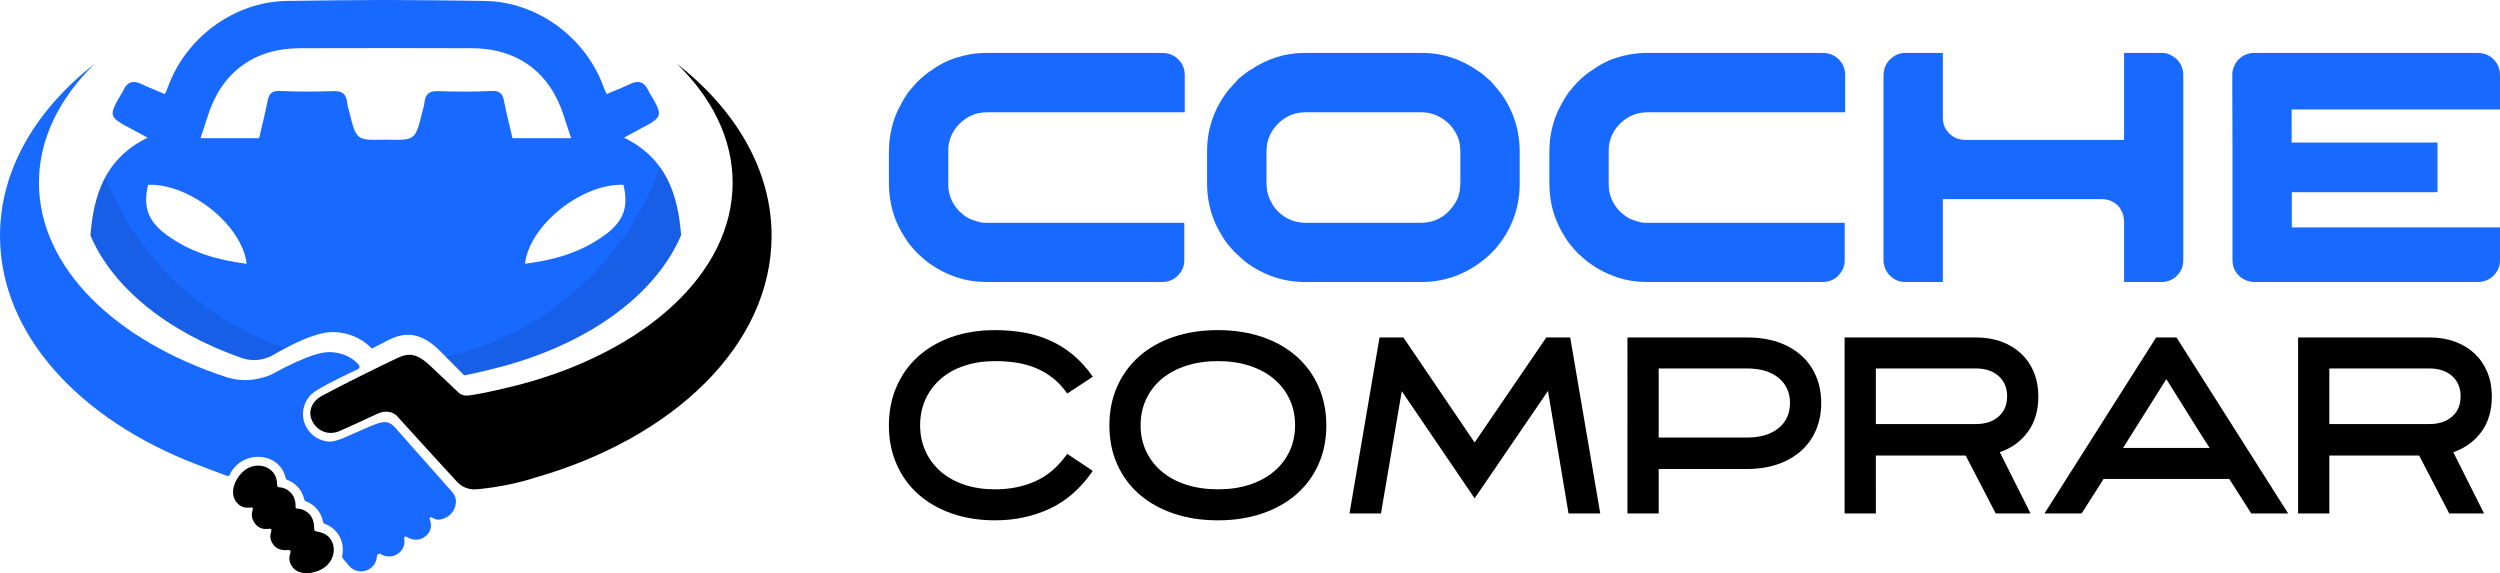 <?xml version="1.0" encoding="utf-8"?>
<!-- Generator: Adobe Illustrator 16.0.0, SVG Export Plug-In . SVG Version: 6.00 Build 0)  -->
<!DOCTYPE svg PUBLIC "-//W3C//DTD SVG 1.1//EN" "http://www.w3.org/Graphics/SVG/1.1/DTD/svg11.dtd">
<svg version="1.1" id="Calque_1" xmlns="http://www.w3.org/2000/svg" xmlns:xlink="http://www.w3.org/1999/xlink" x="0px" y="0px"
	 width="196.036px" height="44.95px" viewBox="4.034 7.941 196.036 44.95" enable-background="new 4.034 7.941 196.036 44.95"
	 xml:space="preserve">
<g>
	<g>
		<path fill-rule="evenodd" clip-rule="evenodd" fill="#1869FF" d="M13.663,15.112c-1.177,1.972-1.175,1.972,0.869,3.041
			c0.327,0.17,0.644,0.35,1.076,0.583c-3.382,1.653-4.232,4.556-4.482,7.67c1.733,4.053,5.977,7.553,11.915,9.624
			c0.275,0.078,0.543,0.149,0.906,0.149c0.407,0,0.84-0.094,1.288-0.281l0.083-0.047c2.306-1.341,3.883-1.93,4.995-1.867
			c1.502,0.084,2.422,0.806,2.88,1.291c0.534-0.277,1.012-0.523,1.34-0.688c0.538-0.268,1.009-0.393,1.483-0.393l0.145,0.003
			c1.05,0.059,1.852,0.744,2.366,1.254c0.78,0.778,1.517,1.523,1.906,1.919c0.674-0.115,1.9-0.402,3.393-0.805
			c6.789-1.931,11.717-5.719,13.618-10.187c-0.252-3.104-1.111-5.996-4.479-7.644c0.43-0.233,0.748-0.413,1.072-0.583
			c2.049-1.069,2.049-1.068,0.867-3.041c-0.019-0.032-0.032-0.069-0.046-0.103c-0.299-0.64-0.752-0.792-1.394-0.488
			c-0.6,0.284-1.218,0.527-1.854,0.798c-0.103-0.22-0.173-0.352-0.223-0.492c-1.381-3.899-5.177-6.75-9.353-6.812
			c-2.583-0.039-5.168-0.068-7.75-0.074c-2.584,0.006-5.168,0.036-7.751,0.074c-4.175,0.062-7.971,2.913-9.354,6.812
			c-0.05,0.14-0.121,0.272-0.223,0.492c-0.634-0.271-1.254-0.514-1.853-0.798c-0.641-0.303-1.096-0.152-1.393,0.488
			C13.699,15.043,13.687,15.08,13.663,15.112z M52.924,22.431c0.407,1.695,0.041,2.838-1.44,3.921
			c-1.929,1.41-3.997,1.973-6.286,2.275C45.55,25.583,49.666,22.316,52.924,22.431z M20.308,17.099
			c1.073-3.47,3.63-5.373,7.262-5.378c2.238-0.005,4.478-0.01,6.717-0.01c2.237,0,4.477,0.005,6.713,0.01
			c3.634,0.005,6.189,1.908,7.266,5.378c0.165,0.534,0.351,1.063,0.556,1.678c-1.556,0-3.019,0-4.602,0
			c-0.223-0.968-0.471-1.946-0.669-2.934c-0.112-0.581-0.35-0.802-0.994-0.769c-1.397,0.07-2.805,0.056-4.203,0.013
			c-0.681-0.02-0.971,0.261-1.036,0.896c-0.029,0.262-0.113,0.518-0.178,0.775c-0.545,2.187-0.545,2.187-2.804,2.136
			c-0.018,0-0.032-0.001-0.049-0.001c-0.018,0-0.034,0.001-0.049,0.001c-2.262,0.05-2.262,0.051-2.805-2.136
			c-0.065-0.257-0.149-0.513-0.176-0.775c-0.069-0.635-0.358-0.916-1.036-0.896c-1.4,0.042-2.808,0.057-4.203-0.013
			c-0.646-0.033-0.883,0.188-0.999,0.769c-0.194,0.988-0.441,1.966-0.666,2.934c-1.582,0-3.046,0-4.601,0
			C19.957,18.161,20.141,17.633,20.308,17.099z M23.375,28.627c-2.291-0.303-4.356-0.865-6.286-2.275
			c-1.48-1.083-1.848-2.227-1.44-3.921C18.903,22.316,23.021,25.583,23.375,28.627z"/>
		<path d="M28.82,49.603c-0.13-0.027-0.15-0.083-0.15-0.217c-0.002-0.402-0.082-0.791-0.342-1.091
			c-0.241-0.272-0.582-0.453-0.969-0.472c-0.182-0.008-0.146-0.115-0.146-0.234c0.002-0.363-0.107-0.703-0.338-0.967
			c-0.234-0.264-0.563-0.455-0.934-0.468c-0.119-0.004-0.181-0.058-0.181-0.253c0-0.357-0.113-0.691-0.338-0.949
			c-0.266-0.299-0.64-0.477-1.057-0.498c-0.442-0.023-0.876,0.128-1.225,0.427c-0.71,0.614-1.132,1.717-0.575,2.425
			c0.222,0.283,0.489,0.428,0.819,0.446c0.104,0.005,0.204-0.003,0.304-0.019c0.088-0.013,0.209,0.008,0.163,0.168
			c-0.088,0.305-0.14,0.646,0.159,1.068c0.2,0.282,0.472,0.434,0.805,0.45c0.091,0.005,0.18,0.001,0.268-0.011
			c0.108-0.014,0.292-0.035,0.216,0.197c-0.095,0.301-0.122,0.646,0.164,1.037c0.202,0.271,0.487,0.418,0.853,0.438
			c0.098,0.006,0.197,0.002,0.296-0.01c0.108-0.012,0.27,0.013,0.187,0.254c-0.114,0.326-0.128,0.706,0.193,1.111
			c0.217,0.273,0.557,0.43,0.981,0.451c0.569,0.029,1.208-0.185,1.629-0.547c0.351-0.303,0.57-0.731,0.602-1.176
			c0.028-0.402-0.099-0.786-0.354-1.079C29.595,49.794,29.223,49.679,28.82,49.603z"/>
		<path d="M64.537,26.429c0-5.166-2.809-9.884-7.435-13.497c2.768,2.689,4.381,5.895,4.381,9.341
			c0,7.117-6.867,13.208-16.637,15.812c-1.035,0.262-2.973,0.733-4.03,0.863c-0.08,0.01-0.159,0.018-0.237,0.014
			c-0.341-0.019-0.537-0.189-0.542-0.193c-0.009-0.011-1.096-1.049-2.297-2.171c-0.592-0.553-1.065-0.81-1.533-0.835
			c-0.297-0.015-0.596,0.059-0.994,0.244c-1.226,0.572-4.31,2.098-5.783,2.891c-0.674,0.332-1.03,0.801-1.061,1.394
			c-0.019,0.345,0.13,0.732,0.397,1.038c0.295,0.338,0.695,0.535,1.122,0.557c0.278,0.016,0.562-0.044,0.835-0.174
			c0.593-0.249,1.724-0.782,2.884-1.319c0.271-0.125,0.534-0.183,0.782-0.17c0.474,0.024,0.734,0.295,0.744,0.304
			c0.036,0.043,3.739,4.124,4.778,5.23c0.324,0.344,0.757,0.534,1.284,0.561c0.154,0.008,2.499-0.182,4.691-0.891v-0.004
			C56.834,42.328,64.537,34.994,64.537,26.429z"/>
		<path fill="#1869FF" d="M39.505,46.536c-0.009-0.011-4.314-4.874-4.509-5.091c-0.413-0.458-0.791-0.51-1.511-0.242
			s-1.822,0.795-2.305,0.993c-0.003,0.002-0.007,0.002-0.01,0.005c-0.635,0.291-1.104,0.383-1.319,0.371
			c-1.194-0.069-2.116-1.09-2.056-2.274c0.041-0.747,0.458-1.413,1.123-1.78c0-0.002,0.002-0.002,0.007-0.005
			c0.955-0.59,3.164-1.623,3.187-1.634c0.052-0.024,0.092-0.072,0.107-0.13s0.005-0.118-0.031-0.168
			c-0.027-0.038-0.691-0.952-2.219-1.03c-1.489-0.077-4.547,1.719-4.684,1.774c-1.751,0.712-2.954,0.336-3.44,0.208
			C13.088,34.68,7.088,28.924,7.088,22.273c0-3.446,1.613-6.651,4.381-9.341c-4.627,3.612-7.435,8.331-7.435,13.497
			c0,7.697,6.219,14.403,15.424,17.931v0.001l2.387,0.901v-0.003c0.102,0.004,0.174-0.01,0.194-0.057
			c0.15-0.369,0.34-0.604,0.627-0.855c0.467-0.402,1.101-0.614,1.739-0.582c0.618,0.032,1.188,0.296,1.56,0.721
			c0.238,0.273,0.396,0.591,0.468,0.941c0.014,0.067,0.062,0.123,0.125,0.148c0.334,0.121,0.63,0.323,0.857,0.584
			c0.239,0.271,0.396,0.588,0.47,0.938c0.015,0.069,0.062,0.124,0.127,0.147c0.331,0.122,0.627,0.324,0.855,0.586
			c0.258,0.293,0.429,0.649,0.496,1.031c0.013,0.071,0.063,0.131,0.132,0.154c0.345,0.121,0.653,0.328,0.894,0.602
			c0.453,0.514,0.625,1.215,0.474,1.923c-0.013,0.058,0.001,0.118,0.038,0.164c0.006,0.009,0.011,0.015,0.018,0.021
			c0.079,0.099,0.345,0.425,0.51,0.61c0.224,0.246,0.527,0.391,0.859,0.407c0.332,0.018,0.648-0.095,0.896-0.317
			c0.253-0.229,0.389-0.539,0.406-0.857c0.01-0.179,0.177-0.252,0.268-0.194c0.181,0.118,0.392,0.188,0.612,0.198
			c0.332,0.019,0.65-0.095,0.896-0.316c0.322-0.291,0.431-0.666,0.365-1.07c-0.019-0.121,0.065-0.232,0.208-0.141
			c0.189,0.121,0.406,0.201,0.637,0.212c0.327,0.019,0.639-0.095,0.883-0.313c0.375-0.338,0.465-0.831,0.27-1.281
			c-0.045-0.103,0.031-0.209,0.181-0.139c0.141,0.067,0.271,0.157,0.422,0.164c0.331,0.018,0.741-0.157,0.987-0.378
			C39.825,47.854,39.963,47.047,39.505,46.536z"/>
		<path opacity="0.1" fill-rule="evenodd" clip-rule="evenodd" d="M12.291,21.845c-0.735,1.364-1.035,2.933-1.165,4.561
			c1.733,4.053,5.977,7.553,11.915,9.624c0.275,0.078,0.543,0.149,0.906,0.149c0.407,0,0.84-0.094,1.288-0.281l0.083-0.047
			c0.381-0.223,0.736-0.416,1.079-0.598C19.951,33.064,14.782,28.129,12.291,21.845z"/>
		<path opacity="0.1" fill-rule="evenodd" clip-rule="evenodd" d="M55.782,21.042c-2.631,7.435-8.96,13.125-16.785,14.88
			c0.596,0.596,1.126,1.134,1.437,1.448c0.674-0.115,1.9-0.402,3.393-0.805c6.789-1.931,11.717-5.719,13.618-10.187
			C57.285,24.431,56.889,22.568,55.782,21.042z"/>
	</g>
	<g>
		<g>
			<path fill="#1869FF" d="M81.371,12.091h13.81c0.638,0,1.139,0.275,1.51,0.825c0.163,0.283,0.245,0.581,0.245,0.89v2.94H81.448
				c-0.998,0-1.814,0.404-2.45,1.212c-0.404,0.533-0.606,1.131-0.606,1.792v2.644c0,0.79,0.279,1.487,0.839,2.089
				c0.266,0.25,0.48,0.416,0.645,0.503c0.154,0.104,0.326,0.181,0.516,0.232c0.361,0.128,0.636,0.192,0.825,0.192h15.682v2.979
				c0,0.473-0.212,0.902-0.634,1.288c-0.326,0.25-0.687,0.375-1.083,0.375H81.345c-1.582,0-3.061-0.485-4.436-1.457
				c-0.232-0.163-0.56-0.443-0.98-0.838c-0.438-0.473-0.735-0.843-0.89-1.109c-0.258-0.395-0.451-0.739-0.581-1.031
				c-0.481-0.997-0.721-2.114-0.721-3.353v-2.373c0-1.349,0.292-2.566,0.876-3.649c0.155-0.31,0.366-0.662,0.632-1.057
				c0.068-0.078,0.142-0.164,0.22-0.258c0.129-0.155,0.275-0.322,0.438-0.503c0.455-0.447,0.825-0.756,1.109-0.928
				c0.479-0.344,0.958-0.619,1.431-0.826C79.424,12.284,80.399,12.091,81.371,12.091z"/>
			<path fill="#1869FF" d="M106.322,12.091h9.246c1.557,0,3.009,0.469,4.358,1.406c0.224,0.138,0.504,0.361,0.838,0.67
				c0.052,0.043,0.108,0.09,0.168,0.142c0.422,0.482,0.727,0.852,0.915,1.109c0.903,1.333,1.354,2.802,1.354,4.41v2.489
				c0,1.899-0.614,3.588-1.843,5.067c-0.388,0.421-0.706,0.722-0.955,0.902c-0.43,0.36-0.873,0.657-1.328,0.89
				c-1.117,0.584-2.295,0.877-3.533,0.877h-9.194c-1.659,0-3.189-0.512-4.591-1.534c-0.231-0.181-0.559-0.478-0.98-0.89
				c-0.421-0.456-0.709-0.825-0.864-1.109c-0.815-1.264-1.225-2.647-1.225-4.152v-2.592c0-1.762,0.563-3.361,1.69-4.797
				c0.162-0.189,0.429-0.482,0.799-0.877c0.37-0.318,0.688-0.555,0.954-0.709C103.447,12.525,104.844,12.091,106.322,12.091z
				 M103.344,19.892v2.347c0,0.636,0.134,1.165,0.4,1.585c0.051,0.155,0.206,0.374,0.464,0.658c0.61,0.619,1.35,0.928,2.218,0.928
				h9.039c1.006,0,1.822-0.408,2.451-1.225c0.181-0.232,0.322-0.469,0.426-0.709c0.137-0.335,0.205-0.765,0.205-1.29v-2.192
				c0-0.559-0.06-0.976-0.18-1.251c-0.267-0.679-0.714-1.203-1.342-1.573c-0.473-0.283-0.983-0.425-1.534-0.425H106.4
				c-0.997,0-1.822,0.421-2.476,1.264c-0.181,0.258-0.306,0.486-0.374,0.683C103.413,19.011,103.344,19.411,103.344,19.892z"/>
			<path fill="#1869FF" d="M133.158,12.091h13.811c0.636,0,1.139,0.275,1.508,0.825c0.163,0.283,0.246,0.581,0.246,0.89v2.94
				h-15.487c-0.998,0-1.814,0.404-2.45,1.212c-0.404,0.533-0.606,1.131-0.606,1.792v2.644c0,0.79,0.279,1.487,0.839,2.089
				c0.266,0.25,0.48,0.416,0.644,0.503c0.155,0.104,0.327,0.181,0.517,0.232c0.36,0.128,0.636,0.192,0.825,0.192h15.681v2.979
				c0,0.473-0.211,0.902-0.633,1.288c-0.326,0.25-0.688,0.375-1.082,0.375h-13.837c-1.582,0-3.061-0.485-4.436-1.457
				c-0.233-0.163-0.56-0.443-0.98-0.838c-0.438-0.473-0.735-0.843-0.89-1.109c-0.259-0.395-0.451-0.739-0.58-1.031
				c-0.482-0.997-0.723-2.114-0.723-3.353v-2.373c0-1.349,0.292-2.566,0.877-3.649c0.154-0.31,0.365-0.662,0.632-1.057
				c0.069-0.078,0.143-0.164,0.219-0.258c0.13-0.155,0.275-0.322,0.439-0.503c0.455-0.447,0.824-0.756,1.108-0.928
				c0.481-0.344,0.959-0.619,1.432-0.826C131.211,12.284,132.186,12.091,133.158,12.091z"/>
			<path fill="#1869FF" d="M153.39,12.091h2.992v5.132c0,0.447,0.167,0.843,0.503,1.186c0.335,0.335,0.765,0.503,1.29,0.503h12.392
				l0.026-0.026v-6.795h3.005c0.369,0,0.738,0.159,1.108,0.477c0.353,0.344,0.529,0.77,0.529,1.277v14.494
				c0,0.61-0.263,1.096-0.787,1.457c-0.283,0.172-0.585,0.258-0.902,0.258h-2.953v-4.616c0-0.369-0.048-0.645-0.143-0.825
				c-0.052-0.129-0.128-0.271-0.231-0.426c-0.361-0.421-0.821-0.631-1.381-0.631h-12.456v6.498h-2.966
				c-0.473,0-0.885-0.186-1.238-0.555c-0.301-0.326-0.451-0.739-0.451-1.238V13.896c0-0.713,0.31-1.251,0.929-1.612
				C152.913,12.155,153.158,12.091,153.39,12.091z"/>
			<path fill="#1869FF" d="M198.316,12.091c0.559,0,1.015,0.21,1.367,0.632c0.163,0.181,0.279,0.421,0.349,0.722
				c0.025,0.103,0.038,0.25,0.038,0.438v2.643h-16.338v2.593h11.438v3.894h-11.411l-0.014,0.013v2.747h16.313
				c0.009,0,0.013,0.004,0.013,0.012v2.593c0,0.395-0.146,0.766-0.438,1.108c-0.181,0.181-0.309,0.288-0.387,0.322
				c-0.258,0.163-0.575,0.245-0.954,0.245h-17.576c-0.121,0-0.283-0.034-0.49-0.104c-0.438-0.163-0.766-0.455-0.979-0.877
				c-0.104-0.24-0.155-0.498-0.155-0.773v-9.065c-0.009-0.438-0.013-1.865-0.013-4.281v-1.187c0-0.283,0.09-0.58,0.271-0.889
				c0.188-0.275,0.413-0.477,0.671-0.606c0.188-0.086,0.331-0.134,0.426-0.142c0.052-0.018,0.129-0.03,0.231-0.039H198.316z"/>
		</g>
		<g>
			<path d="M82.065,48.742c-1.248,0-2.383-0.18-3.403-0.539c-1.02-0.357-1.896-0.861-2.626-1.511
				c-0.729-0.649-1.295-1.431-1.695-2.347c-0.403-0.915-0.604-1.93-0.604-3.042c0-1.113,0.2-2.13,0.604-3.052
				c0.4-0.921,0.967-1.709,1.695-2.365c0.73-0.655,1.606-1.162,2.626-1.521c1.021-0.357,2.155-0.537,3.403-0.537
				c0.78,0,1.527,0.063,2.246,0.186c0.716,0.123,1.399,0.33,2.049,0.621c0.648,0.291,1.255,0.668,1.817,1.132
				s1.08,1.036,1.549,1.716l-2.004,1.316c-0.346-0.494-0.727-0.902-1.14-1.224c-0.415-0.321-0.86-0.581-1.336-0.779
				c-0.477-0.198-0.98-0.337-1.511-0.417c-0.532-0.08-1.09-0.121-1.671-0.121c-0.878,0-1.678,0.121-2.402,0.361
				c-0.723,0.24-1.342,0.583-1.854,1.027c-0.513,0.445-0.912,0.976-1.196,1.593s-0.427,1.302-0.427,2.056
				c0,0.74,0.143,1.42,0.427,2.035c0.284,0.618,0.684,1.149,1.196,1.594s1.132,0.787,1.854,1.027
				c0.725,0.24,1.524,0.361,2.402,0.361c1.163,0,2.221-0.213,3.172-0.641c0.953-0.426,1.782-1.141,2.485-2.143l2.004,1.336
				c-0.94,1.363-2.062,2.352-3.366,2.961C85.056,48.437,83.624,48.742,82.065,48.742z"/>
			<path d="M99.54,48.742c-1.287,0-2.452-0.18-3.496-0.539c-1.046-0.357-1.939-0.861-2.682-1.511
				c-0.741-0.649-1.316-1.431-1.725-2.347c-0.409-0.915-0.612-1.93-0.612-3.042c0-1.113,0.203-2.13,0.612-3.052
				c0.408-0.921,0.983-1.709,1.725-2.365c0.742-0.655,1.636-1.162,2.682-1.521c1.044-0.357,2.209-0.537,3.496-0.537
				c1.273,0,2.433,0.18,3.478,0.537c1.045,0.359,1.939,0.866,2.681,1.521c0.742,0.656,1.317,1.444,1.726,2.365
				c0.408,0.922,0.612,1.938,0.612,3.052c0,1.112-0.204,2.127-0.612,3.042c-0.408,0.916-0.983,1.697-1.726,2.347
				c-0.741,0.649-1.636,1.153-2.681,1.511C101.973,48.562,100.813,48.742,99.54,48.742z M99.54,36.257
				c-0.903,0-1.729,0.121-2.477,0.361s-1.389,0.583-1.92,1.027c-0.531,0.445-0.942,0.976-1.233,1.593s-0.436,1.302-0.436,2.056
				c0,0.74,0.145,1.42,0.436,2.035c0.291,0.618,0.702,1.149,1.233,1.594s1.172,0.787,1.92,1.027s1.573,0.361,2.477,0.361
				c0.902,0,1.726-0.121,2.467-0.361c0.742-0.24,1.38-0.583,1.91-1.027c0.532-0.444,0.943-0.976,1.234-1.594
				c0.29-0.615,0.436-1.295,0.436-2.035c0-0.754-0.146-1.438-0.436-2.056c-0.291-0.617-0.702-1.147-1.234-1.593
				c-0.53-0.444-1.168-0.787-1.91-1.027C101.266,36.378,100.442,36.257,99.54,36.257z"/>
			<path d="M127.161,34.402l2.355,13.801h-2.486l-1.613-9.607l-5.751,8.422l-5.713-8.404l-1.632,9.59h-2.468l2.355-13.801h1.873
				l5.584,8.237l5.621-8.237H127.161z"/>
			<path d="M134.099,48.203h-2.45V34.402h9.387c0.891,0,1.69,0.121,2.402,0.362c0.711,0.241,1.32,0.587,1.827,1.038
				c0.507,0.453,0.896,0.993,1.169,1.624c0.271,0.63,0.408,1.335,0.408,2.114s-0.137,1.487-0.409,2.125
				c-0.272,0.637-0.662,1.181-1.17,1.632c-0.509,0.451-1.118,0.801-1.83,1.048c-0.713,0.248-1.515,0.371-2.406,0.371h-6.928V48.203z
				 M134.099,42.25h6.931c1.041,0,1.861-0.244,2.463-0.733c0.6-0.488,0.901-1.146,0.901-1.976c0-0.828-0.302-1.486-0.901-1.975
				c-0.602-0.489-1.422-0.732-2.463-0.732h-6.931V42.25z"/>
			<path d="M151.127,48.203h-2.449V34.402h10.294c0.743,0,1.414,0.111,2.015,0.334c0.6,0.224,1.112,0.536,1.539,0.938
				c0.426,0.402,0.758,0.888,0.991,1.457c0.236,0.568,0.353,1.199,0.353,1.891c0,1.102-0.271,2.025-0.815,2.773
				s-1.28,1.283-2.208,1.605l2.412,4.803h-2.731l-2.358-4.544h-7.041V48.203z M151.127,41.192h7.842
				c0.743,0,1.338-0.194,1.783-0.585c0.446-0.389,0.669-0.918,0.669-1.586s-0.223-1.199-0.669-1.595
				c-0.445-0.396-1.04-0.593-1.783-0.593h-7.842V41.192z"/>
			<path d="M174.703,34.402l8.756,13.801h-2.894l-1.726-2.707h-9.851l-1.725,2.707h-2.912l8.755-13.801H174.703z M170.511,43.065
				h6.789c-0.296-0.459-0.574-0.894-0.834-1.303c-0.261-0.409-0.52-0.825-0.78-1.247c-0.259-0.422-0.535-0.862-0.825-1.321
				c-0.29-0.46-0.609-0.968-0.955-1.526L170.511,43.065z"/>
			<path d="M186.686,48.203h-2.448V34.402h10.295c0.741,0,1.413,0.111,2.013,0.334c0.601,0.224,1.113,0.536,1.54,0.938
				c0.426,0.402,0.758,0.888,0.992,1.457c0.235,0.568,0.353,1.199,0.353,1.891c0,1.102-0.272,2.025-0.816,2.773
				c-0.545,0.748-1.279,1.283-2.207,1.605l2.412,4.803h-2.731l-2.359-4.544h-7.042V48.203z M186.686,41.192h7.844
				c0.742,0,1.337-0.194,1.783-0.585c0.446-0.389,0.669-0.918,0.669-1.586s-0.223-1.199-0.669-1.595s-1.041-0.593-1.783-0.593
				h-7.844V41.192z"/>
		</g>
	</g>
</g>
</svg>
